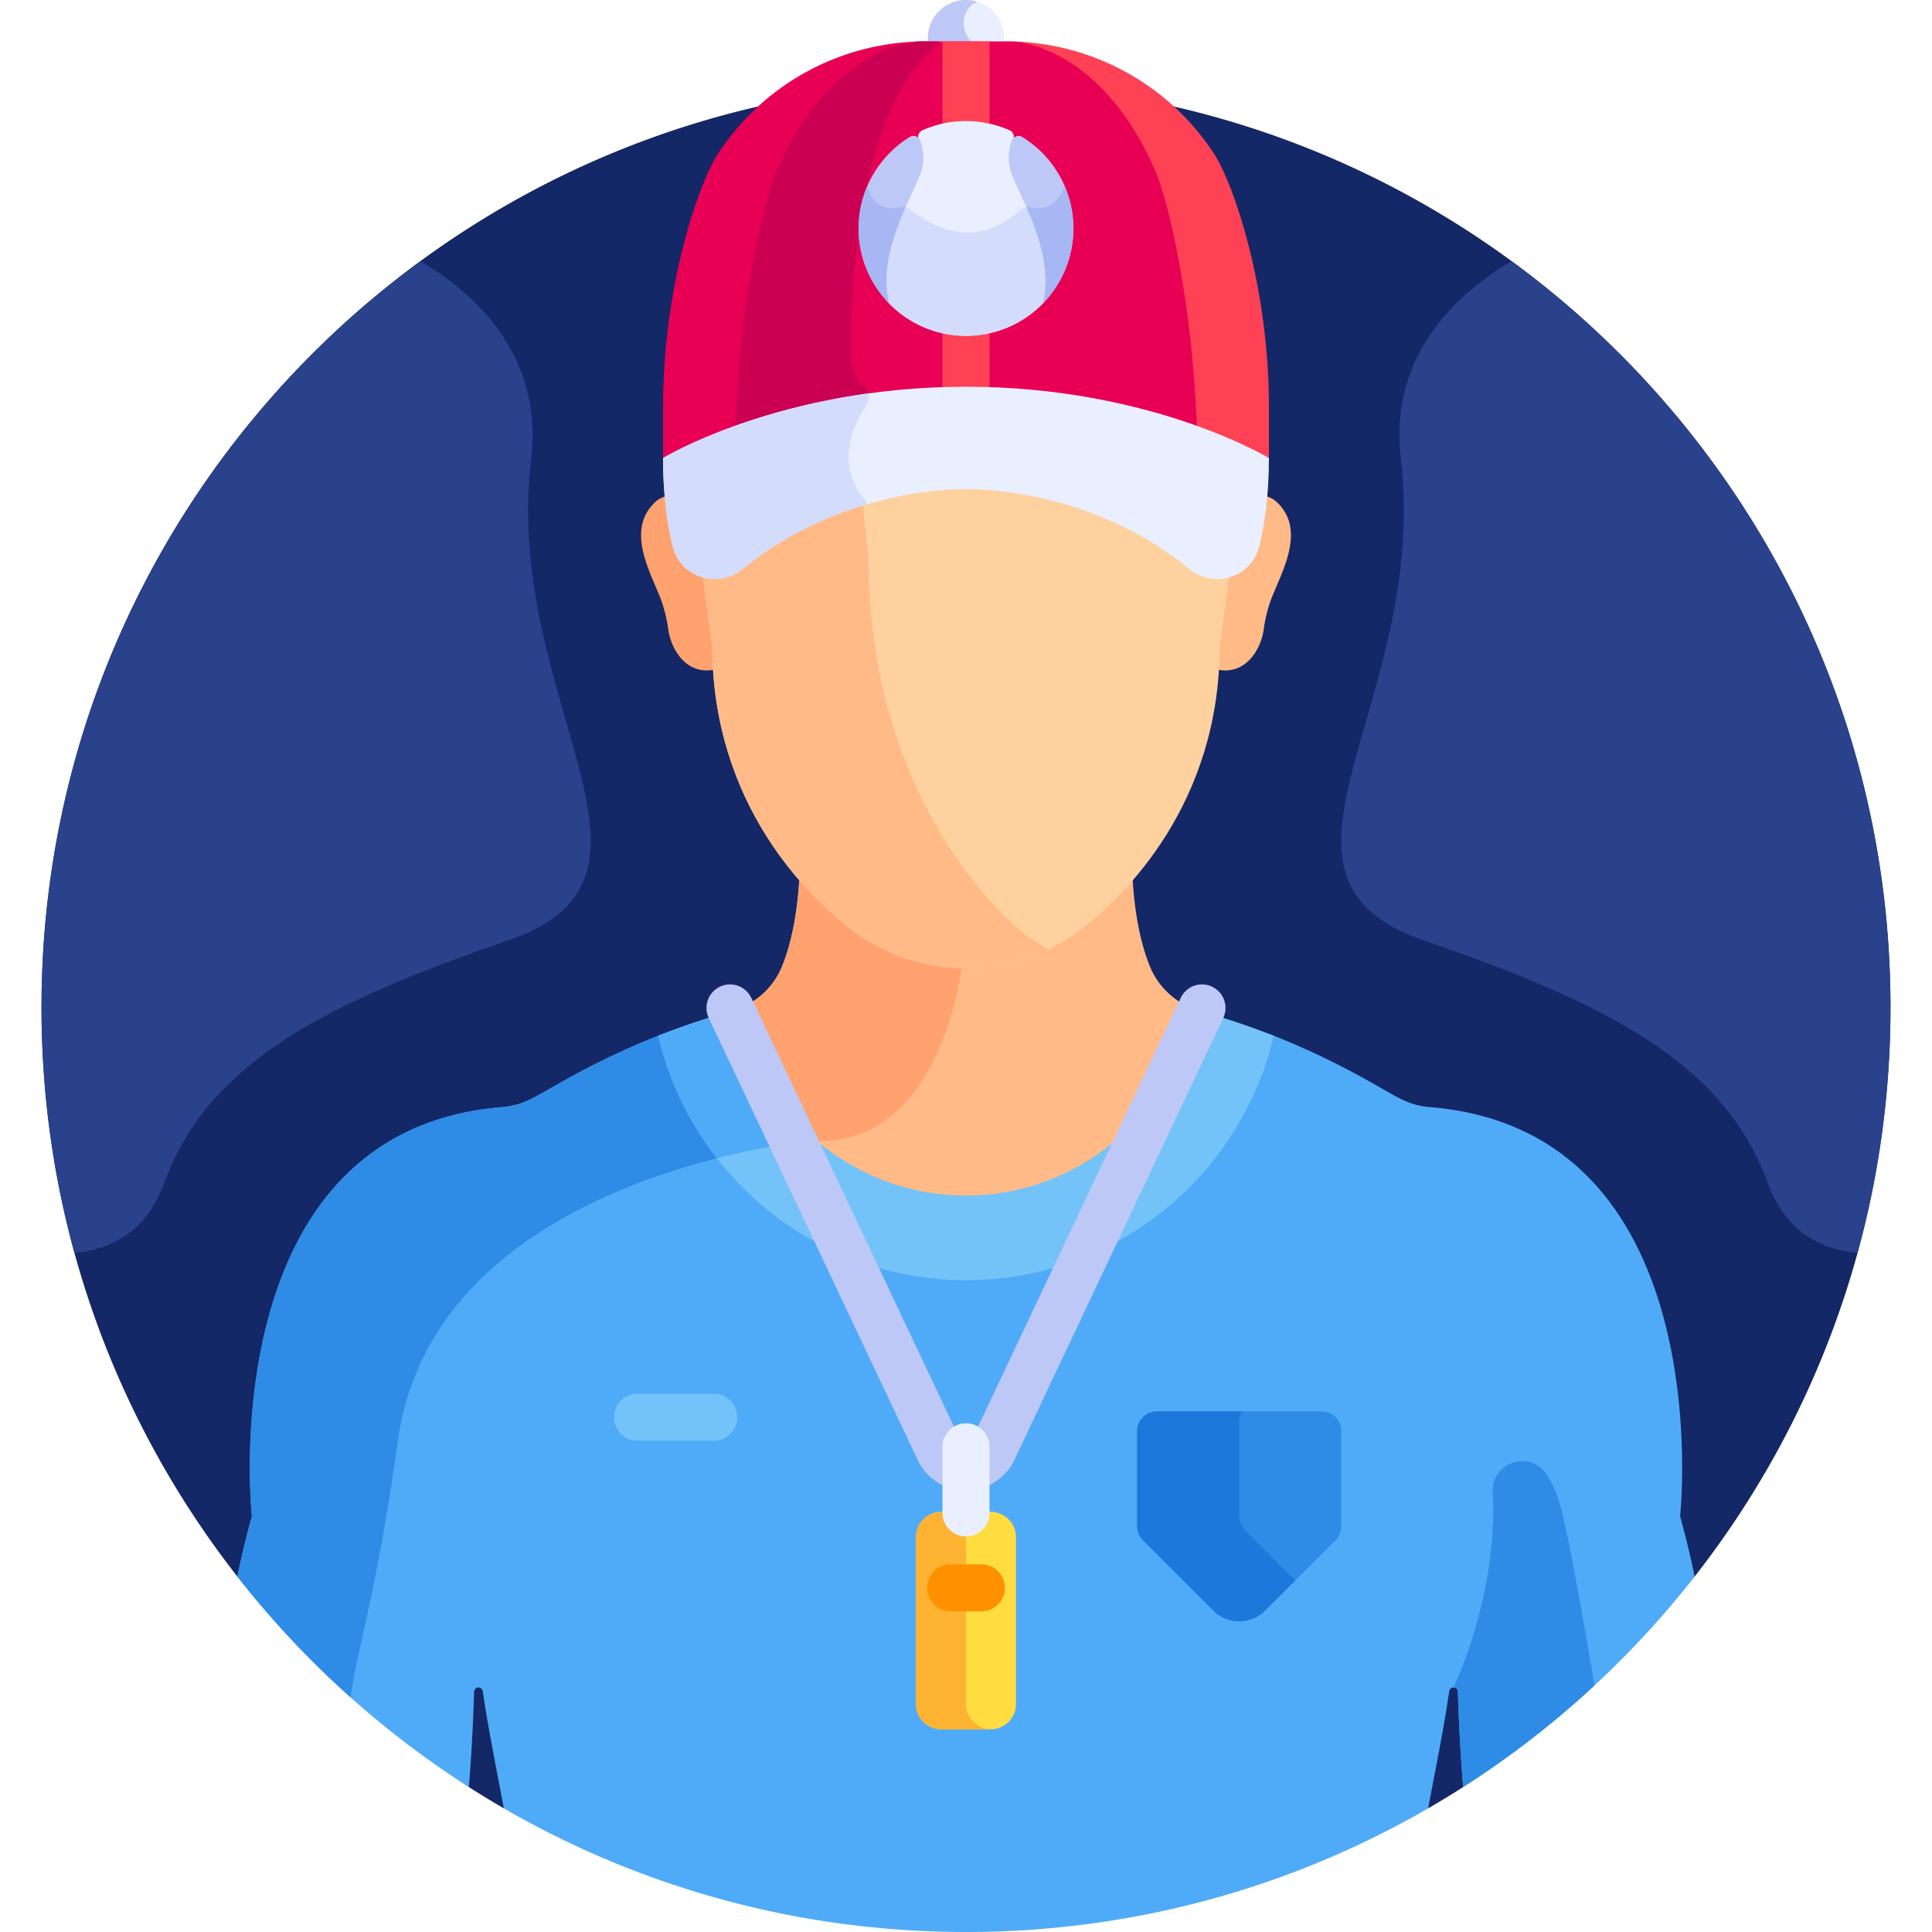 <svg xmlns="http://www.w3.org/2000/svg" version="1.1" xmlns:xlink="http://www.w3.org/1999/xlink" width="512" height="512" x="0" y="0" viewBox="0 0 512 512" style="enable-background:new 0 0 512 512" xml:space="preserve" class=""><g><path fill="#142766" d="M124.25 473.591a244.259 244.259 0 0 0 9.263 5.632h244.976a245.505 245.505 0 0 0 9.262-5.631l61.343-55.786c32.519-41.579 51.905-93.926 51.905-150.803 0-135.309-109.689-244.998-244.998-244.998S11.002 131.695 11.002 267.003c0 56.877 19.386 109.224 51.906 150.804z" opacity="1" data-original="#142766" class=""></path><path fill="#4fabf7" d="M449.093 417.805a235.429 235.429 0 0 0-3.846-15.971s10.993-102.115-66.28-108.432c-5.684-.465-8.707-2.67-15.405-6.447-8.918-5.029-17.919-9.353-27.212-12.956-8.381 36.622-41.225 64.026-80.35 64.026-39.126 0-71.97-27.404-80.35-64.026-9.293 3.604-18.294 7.928-27.212 12.956-6.698 3.777-9.721 5.982-15.405 6.447-77.273 6.317-66.28 108.432-66.28 108.432a234.852 234.852 0 0 0-3.847 15.971 246.331 246.331 0 0 0 61.343 55.786c.73-8.773 1.156-17.555 1.4-25.279a1.15 1.15 0 0 1 1.154-1.113 1.15 1.15 0 0 1 1.138.988c1.541 10.61 3.709 20.926 5.57 31.035C169.546 500.065 211.378 512 256 512s86.454-11.935 122.488-32.778c1.861-10.109 4.029-20.425 5.57-31.035a1.15 1.15 0 0 1 1.138-.988 1.15 1.15 0 0 1 1.154 1.113c.244 7.724.67 16.506 1.4 25.279a246.314 246.314 0 0 0 61.343-55.786z" opacity="1" data-original="#4fabf7" class=""></path><path fill="#2e8be6" d="M191.327 306.616c-7.455-9.432-12.909-20.516-15.678-32.617-9.293 3.604-18.294 7.928-27.212 12.956-6.698 3.777-9.722 5.982-15.405 6.447-77.273 6.317-66.28 108.432-66.28 108.432a234.852 234.852 0 0 0-3.847 15.971 246.54 246.54 0 0 0 30.027 32.024c1.43-11.961 6.675-26.292 12.499-68.023 6.758-48.408 55.879-67.8 85.896-75.19z" opacity="1" data-original="#2e8be6" class=""></path><path fill="#ffba87" d="M256 318.08c30.303 0 55.627-21.689 61.287-50.356-5.646-1.874-10.296-6.07-12.544-11.608-3.351-8.252-4.435-18.191-4.7-25.884-4.448 5.182-9.117 9.515-13.578 12.98a49.676 49.676 0 0 1-30.464 10.416 49.674 49.674 0 0 1-30.464-10.416c-4.461-3.464-9.13-7.798-13.579-12.98-.265 7.692-1.35 17.631-4.701 25.884-2.249 5.538-6.898 9.734-12.544 11.608 5.66 28.668 30.984 50.356 61.287 50.356z" opacity="1" data-original="#ffba87" class=""></path><path fill="#ffa270" d="M225.536 243.212c-4.461-3.464-9.13-7.798-13.579-12.98-.265 7.692-1.35 17.631-4.701 25.884-2.249 5.538-6.898 9.734-12.544 11.608 2.7 13.674 9.881 25.752 19.935 34.654 30.48 1.746 38.604-33.685 40.675-48.764-10.806-.147-21.272-3.79-29.786-10.402z" opacity="1" data-original="#ffa270" class=""></path><path fill="#73c3f9" d="M256 339.272c39.648 0 72.945-27.722 81.523-64.8-6.239-2.467-12.601-4.624-19.165-6.421a21.034 21.034 0 0 1-2.26-.759c-5.473 28.189-30.333 49.542-60.098 49.542s-54.626-21.353-60.098-49.543c-.735.294-1.489.548-2.26.759-6.565 1.798-12.926 3.954-19.165 6.421 8.578 37.079 41.874 64.801 81.523 64.801z" opacity="1" data-original="#73c3f9" class=""></path><path fill="#4fabf7" d="M215.043 301.068c-9.675-8.729-16.563-20.492-19.142-33.777a20.96 20.96 0 0 1-2.26.759c-6.564 1.798-12.926 3.954-19.165 6.421 2.781 12.021 8.174 23.049 15.525 32.477 14.318-3.628 24.646-4.571 24.646-4.571z" opacity="1" data-original="#4fabf7" class=""></path><path fill="#ffdd40" d="M262.562 400.669h-13.123a6.684 6.684 0 0 0-6.684 6.684v44.234a6.684 6.684 0 0 0 6.684 6.684h13.123a6.684 6.684 0 0 0 6.684-6.684v-44.234a6.685 6.685 0 0 0-6.684-6.684z" opacity="1" data-original="#ffdd40"></path><path fill="#ffb332" d="M256 451.586v-44.234a6.682 6.682 0 0 1 6.623-6.681c-.021 0-.04-.003-.061-.003h-13.124a6.684 6.684 0 0 0-6.684 6.684v44.234a6.684 6.684 0 0 0 6.684 6.684h13.124c.021 0 .04-.003.061-.003a6.682 6.682 0 0 1-6.623-6.681z" opacity="1" data-original="#ffb332"></path><path fill="#2e8be6" d="M350.193 374.025h-43.568a5.27 5.27 0 0 0-5.27 5.27v25.137c0 1.398.555 2.738 1.543 3.726l18.691 18.691a9.644 9.644 0 0 0 13.638 0l18.691-18.691a5.27 5.27 0 0 0 1.543-3.726v-25.137a5.266 5.266 0 0 0-5.268-5.27z" opacity="1" data-original="#2e8be6" class=""></path><path fill="#1d78db" d="M329.953 405.519a5.27 5.27 0 0 1-1.544-3.726v-25.137c0-.963.277-1.854.729-2.631h-22.513a5.27 5.27 0 0 0-5.27 5.27v25.137c0 1.398.555 2.738 1.543 3.726l18.691 18.691a9.644 9.644 0 0 0 13.638 0l8.027-8.027z" opacity="1" data-original="#1d78db"></path><path fill="#bec8f7" d="M256 394.987c-5.543 0-10.458-3.113-12.827-8.125l-55.346-117.086a6.231 6.231 0 0 1 2.972-8.298 6.232 6.232 0 0 1 8.299 2.971l55.346 117.086c.385.815 1.059.986 1.557.986s1.172-.171 1.557-.986l55.345-117.086a6.233 6.233 0 0 1 11.271 5.327l-55.345 117.086c-2.371 5.012-7.286 8.125-12.829 8.125z" opacity="1" data-original="#bec8f7" class=""></path><path fill="#e9efff" d="M256 407.169a6.233 6.233 0 0 1-6.233-6.233v-17.521a6.233 6.233 0 1 1 12.466 0v17.521a6.233 6.233 0 0 1-6.233 6.233z" opacity="1" data-original="#e9efff"></path><path fill="#ff9100" d="M260.077 427.034h-8.153a6.233 6.233 0 1 1 0-12.466h8.153a6.233 6.233 0 1 1 0 12.466z" opacity="1" data-original="#ff9100"></path><path fill="#73c3f9" d="M189.153 381.806h-20.181a6.233 6.233 0 1 1 0-12.466h20.181a6.233 6.233 0 1 1 0 12.466z" opacity="1" data-original="#73c3f9" class=""></path><path fill="#ffba87" d="M338.241 132.944c-1.003-.919-2.298-1.426-3.699-1.647-.448 5.001-1.126 9.476-2.035 13.173-1.043 4.244-4.469 6.979-8.303 7.594l-2.614 19.038c0 2.056-.065 4.072-.184 6.054 8.538 2.575 12.779-5.09 13.494-10.35a39.15 39.15 0 0 1 1.508-6.674c2.271-7.094 10.464-19.278 1.833-27.188z" opacity="1" data-original="#ffba87" class=""></path><path fill="#ffa270" d="M187.796 152.063c-3.832-.612-7.259-3.34-8.304-7.594-1.118-4.547-1.754-8.963-2.111-13.159-1.371.229-2.638.732-3.622 1.634-8.632 7.91-.438 20.094 1.833 27.187.697 2.178 1.2 4.41 1.508 6.674.715 5.26 4.956 12.926 13.494 10.35a100.94 100.94 0 0 1-.184-6.054z" opacity="1" data-original="#ffa270" class=""></path><path fill="#ffd19e" d="M316 149.831c-25.195-20.743-55.556-21.464-59.53-21.464-20.091 0-43.472 7.468-60.471 21.464-2.968 2.443-6.71 2.904-9.914 1.815l2.675 19.454c0 42.118 25.483 66.453 36.438 74.96 18.004 13.979 43.47 14.081 61.602 0 10.957-8.506 36.439-32.841 36.434-74.885l2.682-19.531c-3.201 1.092-6.942.635-9.916-1.813z" opacity="1" data-original="#ffd19e"></path><path fill="#ffba87" d="M266.656 243.271c-10.955-10.764-36.438-41.55-36.438-94.837l-1.706-15.693c-11.7 3.586-23.088 9.33-32.513 17.09-2.968 2.442-6.71 2.904-9.914 1.815l2.675 19.454c0 42.119 25.483 66.453 36.438 74.96 15.214 11.813 35.756 13.714 52.7 5.523-3.956-2.107-7.741-4.873-11.242-8.312z" opacity="1" data-original="#ffba87" class=""></path><path fill="#2a428c" d="M400.575 69.209c-14.177 8.38-32.599 24.758-29.334 52.326 7.667 64.743-43.333 110.74 6 127.658s79.667 32.727 91.167 64.155c4.885 13.349 14.46 17.871 23.86 18.656 5.684-20.702 8.731-42.496 8.731-65.003-.001-81.232-39.546-153.218-100.424-197.792zM111.425 69.209c14.177 8.38 32.599 24.758 29.334 52.326-7.667 64.743 43.333 110.74-6 127.658-49.334 16.918-79.667 32.727-91.167 64.155-4.885 13.349-14.46 17.871-23.86 18.656-5.684-20.702-8.731-42.496-8.731-65.003.001-81.232 39.546-153.218 100.424-197.792z" opacity="1" data-original="#2a428c" class=""></path><path fill="#e9efff" d="M265.987 11.651C266.924 5.54 262.212 0 256 0c-6.205 0-10.926 5.53-9.987 11.651 1.253-.01 19.067-.007 19.974 0z" opacity="1" data-original="#e9efff"></path><path fill="#bec8f7" d="M259.03.472A10.101 10.101 0 0 0 256 0c-6.205 0-10.926 5.53-9.987 11.651.722-.006 6.946-.007 12.264-.006-3.978-2.518-3.907-9.332.753-11.173z" opacity="1" data-original="#bec8f7" class=""></path><path fill="#e80054" d="M206.109 45.51c8.922-20.897 23.742-33.665 39.911-34.533h-.766c-22.12 0-42.769 11.124-54.896 29.622-5.519 8.418-14.638 35.943-14.638 66.967v13.822l.578.331c1.9-1.081 8.446-4.616 18.837-8.316 1.122-31.343 6.922-58.402 10.974-67.893z" opacity="1" data-original="#e80054"></path><path fill="#ff4155" d="M321.641 40.6c-12.128-18.499-32.777-29.622-54.896-29.622h-.766c16.168.868 30.989 13.636 39.911 34.533 4.053 9.492 9.853 36.551 10.975 67.894 10.391 3.7 16.937 7.236 18.837 8.316l.578-.331v-13.822c0-31.025-9.12-58.55-14.639-66.968z" opacity="1" data-original="#ff4155"></path><path fill="#e80054" d="M256 103.154c26.168 0 47.228 5.359 61.202 10.37-1.141-32.011-7.195-59.221-11.005-68.144-8.269-19.367-21.718-31.85-36.525-34.329a66.253 66.253 0 0 0-2.927-.073h-21.49c-.979 0-1.954.03-2.927.073-14.807 2.479-28.256 14.962-36.525 34.329-3.81 8.924-9.863 36.134-11.005 68.144 13.974-5.011 35.034-10.37 61.202-10.37z" opacity="1" data-original="#e80054"></path><path fill="#cc0053" d="M228.999 102.385c-3.468-2.932-3.516-8.015-3.516-8.015 0-59.894 16.993-77.938 22.549-82.237a3.76 3.76 0 0 0 .989-1.155h-3.767c-.979 0-1.954.03-2.927.073-14.807 2.479-28.256 14.962-36.525 34.329-3.81 8.924-9.864 36.134-11.005 68.144 9.033-3.239 21.042-6.614 35.461-8.603a3.596 3.596 0 0 0-1.259-2.536z" opacity="1" data-original="#cc0053"></path><path fill="#ff4155" d="M262.233 34.327V10.978h-12.466v23.349a6.234 6.234 0 0 0 12.466 0zM256 108.72a6.233 6.233 0 0 1-6.233-6.233V86.253a6.233 6.233 0 1 1 12.466 0v16.234A6.233 6.233 0 0 1 256 108.72z" opacity="1" data-original="#ff4155"></path><path fill="#e9efff" d="M256 102.487c-49.146 0-80.28 18.902-80.28 18.902 0 9.712 1.096 17.417 2.562 23.378 2.024 8.231 11.966 11.414 18.51 6.027C223.65 128.681 256 129.618 256 129.618s32.35-.936 59.208 21.176c6.544 5.387 16.486 2.204 18.51-6.027 1.466-5.961 2.562-13.665 2.562-23.378 0 .001-31.134-18.902-80.28-18.902z" opacity="1" data-original="#e9efff"></path><path fill="#d3dcfb" d="M228.982 132.107c-7.726-9.204-2.716-19.738.686-24.905a3.69 3.69 0 0 0 .488-2.943c-33.956 4.7-54.435 17.13-54.435 17.13 0 9.712 1.095 17.417 2.561 23.378 2.024 8.231 11.966 11.414 18.51 6.027 10.932-9.001 22.773-14.181 32.973-17.162a3.834 3.834 0 0 0-.783-1.525z" opacity="1" data-original="#d3dcfb"></path><path fill="#e9efff" d="M268.524 46.64c-1.436-3.59-1.059-6.542-.49-8.387.144-.467.307-.889.473-1.261a1.863 1.863 0 0 0-.952-2.461 28.357 28.357 0 0 0-11.556-2.446 28.34 28.34 0 0 0-11.555 2.446 1.864 1.864 0 0 0-.952 2.461c.166.372.329.794.473 1.261 1.031 3.342.302 6.405-.491 8.387-2.531 6.328-11.168 20.765-8.149 33.456 5.187 5.482 12.531 8.903 20.674 8.903s15.487-3.421 20.674-8.904c3.02-12.686-5.612-27.114-8.149-33.455z" opacity="1" data-original="#e9efff"></path><path fill="#d3dcfb" d="M276.674 80.095c2.052-8.621-1.276-18.042-4.416-25.187a3.141 3.141 0 0 0-1.856.776c-12.93 11.606-25.196 3.132-29.015-.108a3.162 3.162 0 0 0-1.627-.711c-3.144 7.148-6.489 16.592-4.434 25.229 5.187 5.482 12.531 8.903 20.674 8.903 8.143.002 15.487-3.419 20.674-8.902z" opacity="1" data-original="#d3dcfb"></path><path fill="#bec8f7" d="M284.457 60.542c0-10.256-5.427-19.244-13.564-24.251a1.859 1.859 0 0 0-2.688.865c-.852 2.046-1.546 5.393.122 9.564 2.568 6.42 11.306 20.989 8.056 33.678 4.995-5.128 8.074-12.132 8.074-19.856z" opacity="1" data-original="#bec8f7" class=""></path><path fill="#a6b7f4" d="M276.383 80.397c4.995-5.127 8.074-12.131 8.074-19.855 0-4.04-.853-7.878-2.371-11.359-2.052 6.341-6.5 6.306-8.857 5.776a3.216 3.216 0 0 0-1.189-.022c3.182 7.228 6.565 16.783 4.343 25.46z" opacity="1" data-original="#a6b7f4"></path><path fill="#bec8f7" d="M241.107 36.291c-8.138 5.008-13.564 13.995-13.564 24.251 0 7.724 3.079 14.728 8.074 19.855-3.25-12.689 5.488-27.259 8.056-33.678 1.668-4.171.974-7.517.122-9.564a1.858 1.858 0 0 0-2.688-.864z" opacity="1" data-original="#bec8f7" class=""></path><path fill="#a6b7f4" d="M235.617 80.397c-2.227-8.693 1.173-18.268 4.361-25.501a2.92 2.92 0 0 0-1.269-.001c-5.395 1.271-7.554-2.081-8.359-4.176a3.202 3.202 0 0 0-.665-1.025 28.363 28.363 0 0 0-2.142 10.848 28.358 28.358 0 0 0 8.074 19.855z" opacity="1" data-original="#a6b7f4"></path><path fill="#2e8be6" d="M413.933 400.669c-1.033-4.267-2.494-7.533-4.161-10.029-4.348-6.51-14.585-3.059-14.168 4.758 1.459 27.382-10.407 51.801-10.407 51.801a1.15 1.15 0 0 1 1.154 1.113c.244 7.724.671 16.506 1.4 25.279a246.026 246.026 0 0 0 34.782-26.915c-2.863-17.19-6.219-36.175-8.6-46.007z" opacity="1" data-original="#2e8be6" class=""></path></g></svg>